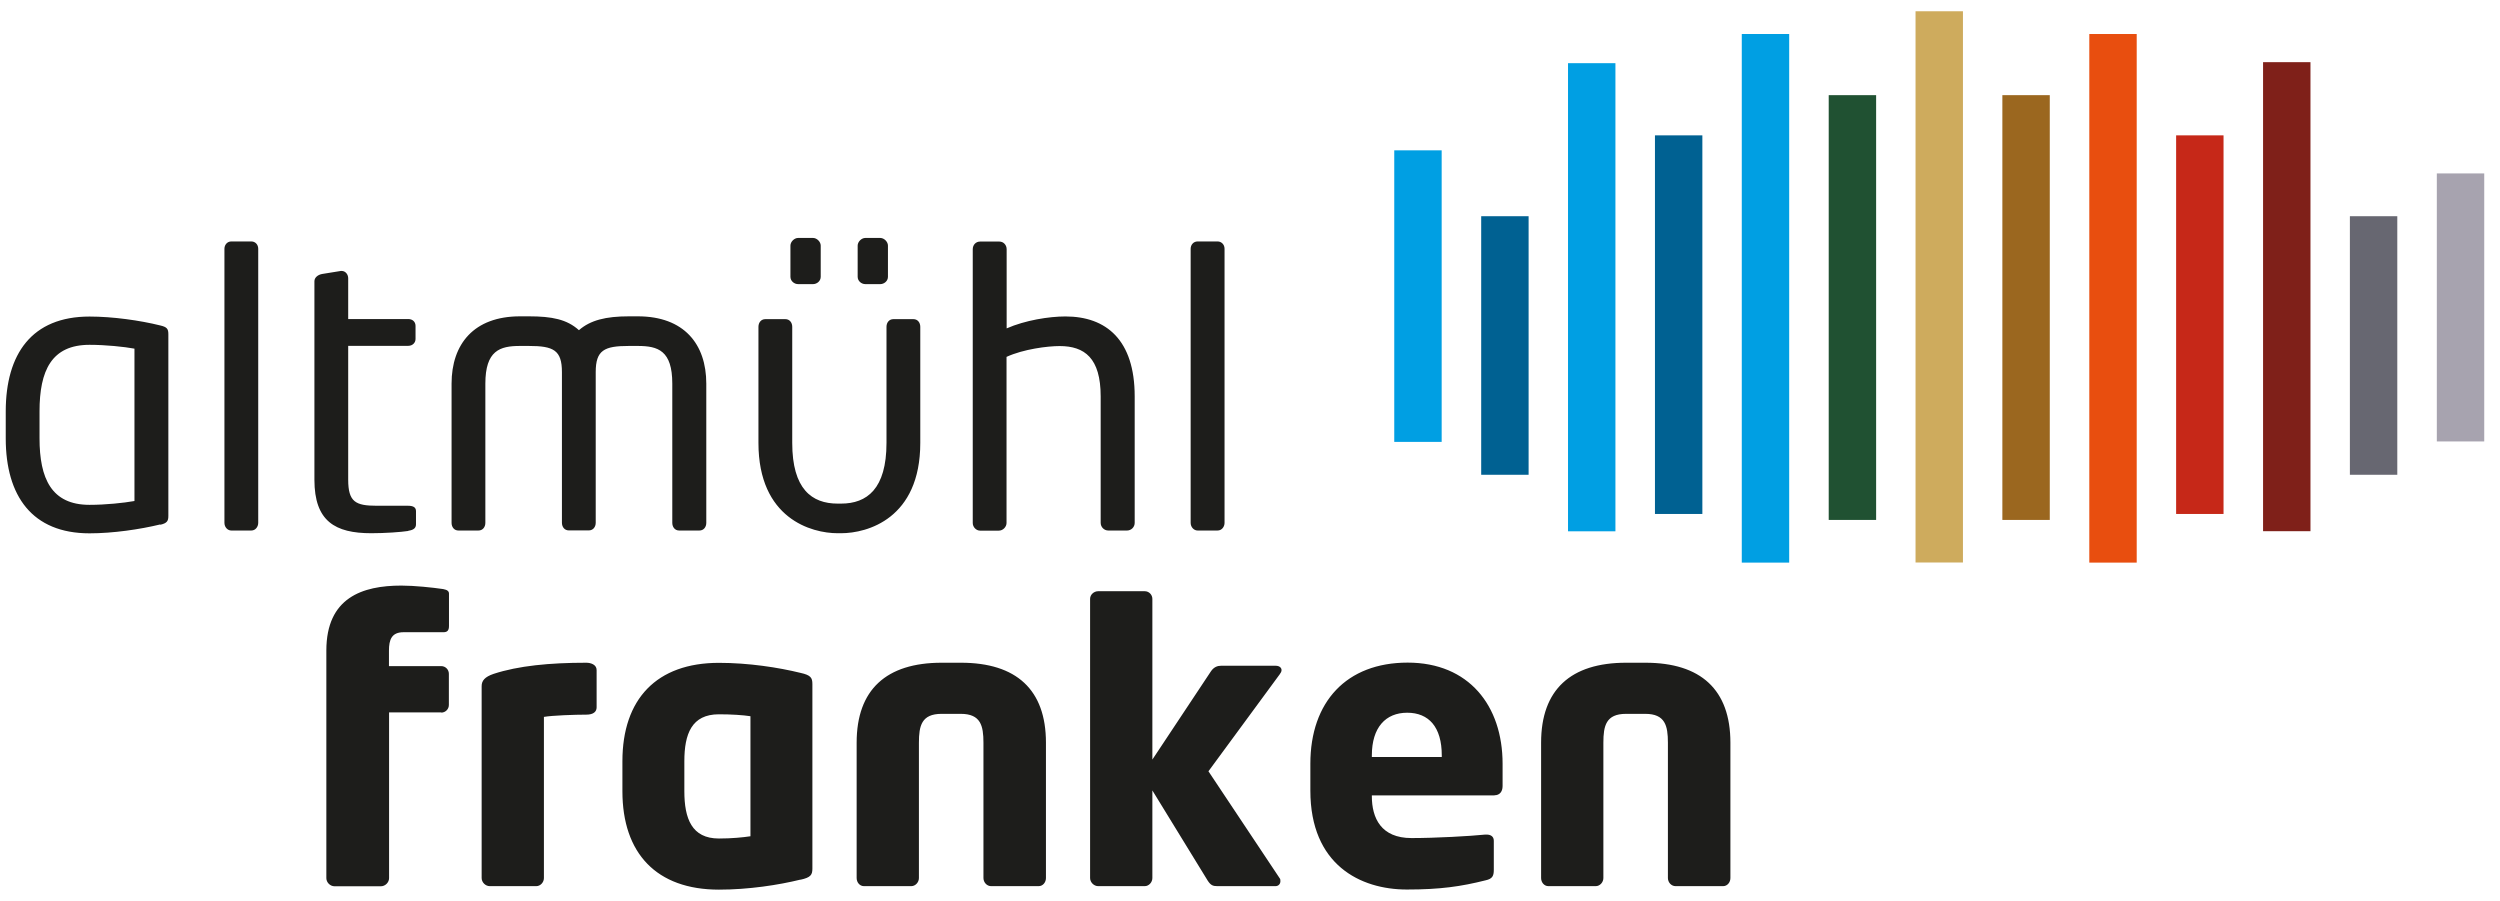 <svg xmlns="http://www.w3.org/2000/svg" width="222" height="80" version="1.1" viewBox="0 0 222 80">
  <path d="M39.19,63.26h-4.64v14.72c0,.38-.34.72-.72.72h-4.13c-.38,0-.72-.34-.72-.72v-20.21c0-4.71,3.21-5.77,6.66-5.77,1.16,0,2.77.17,3.72.31.38.07.51.2.51.41v2.87c0,.38-.14.55-.48.55h-3.55c-1.06,0-1.3.65-1.3,1.64v1.37h4.64c.38,0,.68.31.68.68v2.77c0,.38-.31.68-.68.68ZM52.06,63.46c-.99,0-3.04.07-3.76.2v14.31c0,.38-.31.72-.68.72h-4.13c-.38,0-.72-.34-.72-.72v-17.04c0-.48.27-.82,1.06-1.09,2.19-.72,4.99-.99,8.23-.99.41,0,.92.17.92.65v3.31c0,.38-.27.65-.92.65ZM71.08,78.11c-1.95.48-4.61.89-7.24.89-5.53,0-8.57-3.21-8.57-8.74v-2.66c0-5.53,3.04-8.74,8.57-8.74,2.63,0,5.29.41,7.24.89.92.2,1.06.44,1.06.99v16.39c0,.55-.14.79-1.06.99ZM66.64,63.6c-.65-.1-1.67-.17-2.8-.17-2.42,0-3.07,1.74-3.07,4.17v2.66c0,2.42.65,4.2,3.07,4.2,1.13,0,2.15-.1,2.8-.2v-10.65ZM92.21,78.69h-4.2c-.38,0-.68-.34-.68-.72v-12.02c0-1.5-.24-2.56-2.01-2.56h-1.71c-1.78,0-2.01,1.06-2.01,2.56v12.02c0,.38-.31.72-.68.72h-4.2c-.38,0-.65-.34-.65-.72v-12.02c0-4.71,2.63-7.1,7.55-7.1h1.71c4.92,0,7.55,2.39,7.55,7.1v12.02c0,.38-.27.72-.65.72ZM113.66,59.85l-6.35,8.64,6.32,9.49c.07.07.07.17.07.27,0,.24-.17.44-.44.44h-5.16c-.38,0-.58-.07-.85-.48l-4.92-8.02v7.78c0,.38-.31.72-.68.72h-4.13c-.38,0-.72-.34-.72-.72v-24.79c0-.38.34-.68.72-.68h4.13c.38,0,.68.31.68.68v14.27l5.19-7.82c.27-.41.61-.51.89-.51h4.88c.31,0,.51.17.51.38,0,.1-.03.2-.14.34ZM132.71,70.63h-10.89v.07c0,1.95.82,3.72,3.52,3.72,2.15,0,5.19-.17,6.56-.31h.1c.38,0,.65.17.65.55v2.59c0,.55-.14.79-.72.92-2.19.55-4.03.82-7,.82-4.13,0-8.57-2.19-8.57-8.78v-2.39c0-5.5,3.21-8.98,8.64-8.98s8.43,3.82,8.43,8.98v1.98c0,.51-.27.82-.72.82ZM128.03,67.08c0-2.53-1.16-3.79-3.07-3.79s-3.14,1.3-3.14,3.79v.14h6.21v-.14ZM152.99,78.69h-4.2c-.38,0-.68-.34-.68-.72v-12.02c0-1.5-.24-2.56-2.01-2.56h-1.71c-1.78,0-2.01,1.06-2.01,2.56v12.02c0,.38-.31.72-.68.72h-4.2c-.38,0-.65-.34-.65-.72v-12.02c0-4.71,2.63-7.1,7.55-7.1h1.71c4.92,0,7.55,2.39,7.55,7.1v12.02c0,.38-.27.72-.65.72ZM14.23,46.57c-1.81.44-4.2.79-6.28.79-5.09,0-7.44-3.31-7.44-8.43v-2.39c0-5.12,2.32-8.43,7.44-8.43,2.05,0,4.47.34,6.28.79.61.14.72.31.72.79v16.12c0,.44-.1.65-.72.79ZM11.94,30.96c-.92-.17-2.56-.34-3.99-.34-3.38,0-4.44,2.29-4.44,5.91v2.39c0,3.58,1.06,5.91,4.44,5.91,1.43,0,3.04-.17,3.99-.34v-13.52ZM22.32,47.11h-1.78c-.34,0-.61-.31-.61-.68v-24.34c0-.34.24-.65.61-.65h1.78c.34,0,.61.27.61.65v24.34c0,.34-.24.68-.61.68ZM36.25,47.15c-.65.1-2.05.2-3.28.2-3.21,0-5.05-1.06-5.05-4.75v-17.62c0-.34.31-.58.68-.65l1.67-.27h.07c.34,0,.58.31.58.65v3.62h5.33c.38,0,.65.24.65.61v1.16c0,.34-.27.61-.65.61h-5.33v11.88c0,1.98.65,2.32,2.53,2.32h2.77c.48,0,.72.14.72.48v1.16c0,.31-.17.51-.68.58ZM62.09,47.11h-1.78c-.38,0-.61-.31-.61-.68v-12.36c0-2.94-1.26-3.35-3.07-3.35h-.79c-2.19,0-2.94.38-2.94,2.32v13.38c0,.38-.24.68-.61.68h-1.78c-.38,0-.61-.31-.61-.68v-13.38c0-1.95-.75-2.32-2.94-2.32h-.79c-1.78,0-3.07.41-3.07,3.35v12.36c0,.38-.24.68-.61.68h-1.78c-.38,0-.61-.31-.61-.68v-12.36c0-3.52,1.98-5.98,6.08-5.98h.79c2.05,0,3.38.27,4.44,1.23,1.02-.89,2.39-1.23,4.44-1.23h.79c4.1,0,6.08,2.46,6.08,5.98v12.36c0,.38-.24.68-.61.68ZM74.69,47.35h-.31c-2.32,0-7.03-1.3-7.03-8.02v-10.31c0-.38.24-.68.61-.68h1.78c.38,0,.61.31.61.68v10.31c0,4.1,1.74,5.39,4.03,5.39h.31c2.29,0,4.03-1.3,4.03-5.39v-10.31c0-.38.24-.68.61-.68h1.78c.38,0,.61.31.61.68v10.31c0,6.73-4.71,8.02-7.03,8.02ZM72.2,25.23h-1.33c-.34,0-.68-.27-.68-.65v-2.77c0-.34.34-.68.68-.68h1.33c.34,0,.68.34.68.68v2.77c0,.38-.34.65-.68.65ZM78.17,25.23h-1.33c-.34,0-.68-.27-.68-.65v-2.77c0-.34.34-.68.68-.68h1.33c.34,0,.68.34.68.68v2.77c0,.38-.34.65-.68.65ZM100.06,47.11h-1.64c-.38,0-.68-.31-.68-.68v-11.23c0-3.41-1.43-4.47-3.65-4.47-1.06,0-3.21.27-4.71.96v14.75c0,.34-.31.68-.68.68h-1.67c-.34,0-.65-.31-.65-.68v-24.31c0-.38.27-.68.65-.68h1.71c.38,0,.65.31.65.68v7.03c1.64-.72,3.76-1.06,5.22-1.06,3.62,0,6.15,2.08,6.15,7.1v11.23c0,.38-.31.68-.68.68ZM108.12,47.11h-1.77c-.34,0-.62-.31-.62-.68v-24.34c0-.34.24-.65.62-.65h1.77c.34,0,.62.27.62.65v24.34c0,.34-.24.68-.62.68Z" style="fill: #1d1d1b;"/>
  <path d="M174.31,1h-4.21v48.95h4.21V1Z" style="fill: #ceab5d;"/>
  <path d="M128.02,13.35h-4.21v25.89h4.21V13.35Z" style="fill: #009fe3;"/>
  <path d="M135.74,19.2h-4.21v22.96h4.21v-22.96Z" style="fill: #006192;"/>
  <path d="M143.45,5.61h-4.21v41.57h4.21V5.61Z" style="fill: #009fe3;"/>
  <path d="M151.17,12.02h-4.21v33.62h4.21V12.02Z" style="fill: #006192;"/>
  <path d="M158.88,3.02h-4.21v46.94h4.21V3.02Z" style="fill: #009fe3;"/>
  <path d="M166.6,8.45h-4.21v37.72h4.21V8.45Z" style="fill: #205132;"/>
  <path d="M220.6,15.4h-4.21v23.8h4.21V15.4Z" style="fill: #a7a3af;"/>
  <path d="M212.88,19.2h-4.21v22.96h4.21v-22.96Z" style="fill: #676771;"/>
  <path d="M205.17,5.52h-4.21v41.65h4.21V5.52Z" style="fill: #7f2019;"/>
  <path d="M197.45,12.02h-4.21v33.62h4.21V12.02Z" style="fill: #c62818;"/>
  <path d="M189.74,3.02h-4.21v46.94h4.21V3.02Z" style="fill: #e84e0f;"/>
  <path d="M182.02,8.45h-4.21v37.72h4.21V8.45Z" style="fill: #9b671f;"/>
</svg>